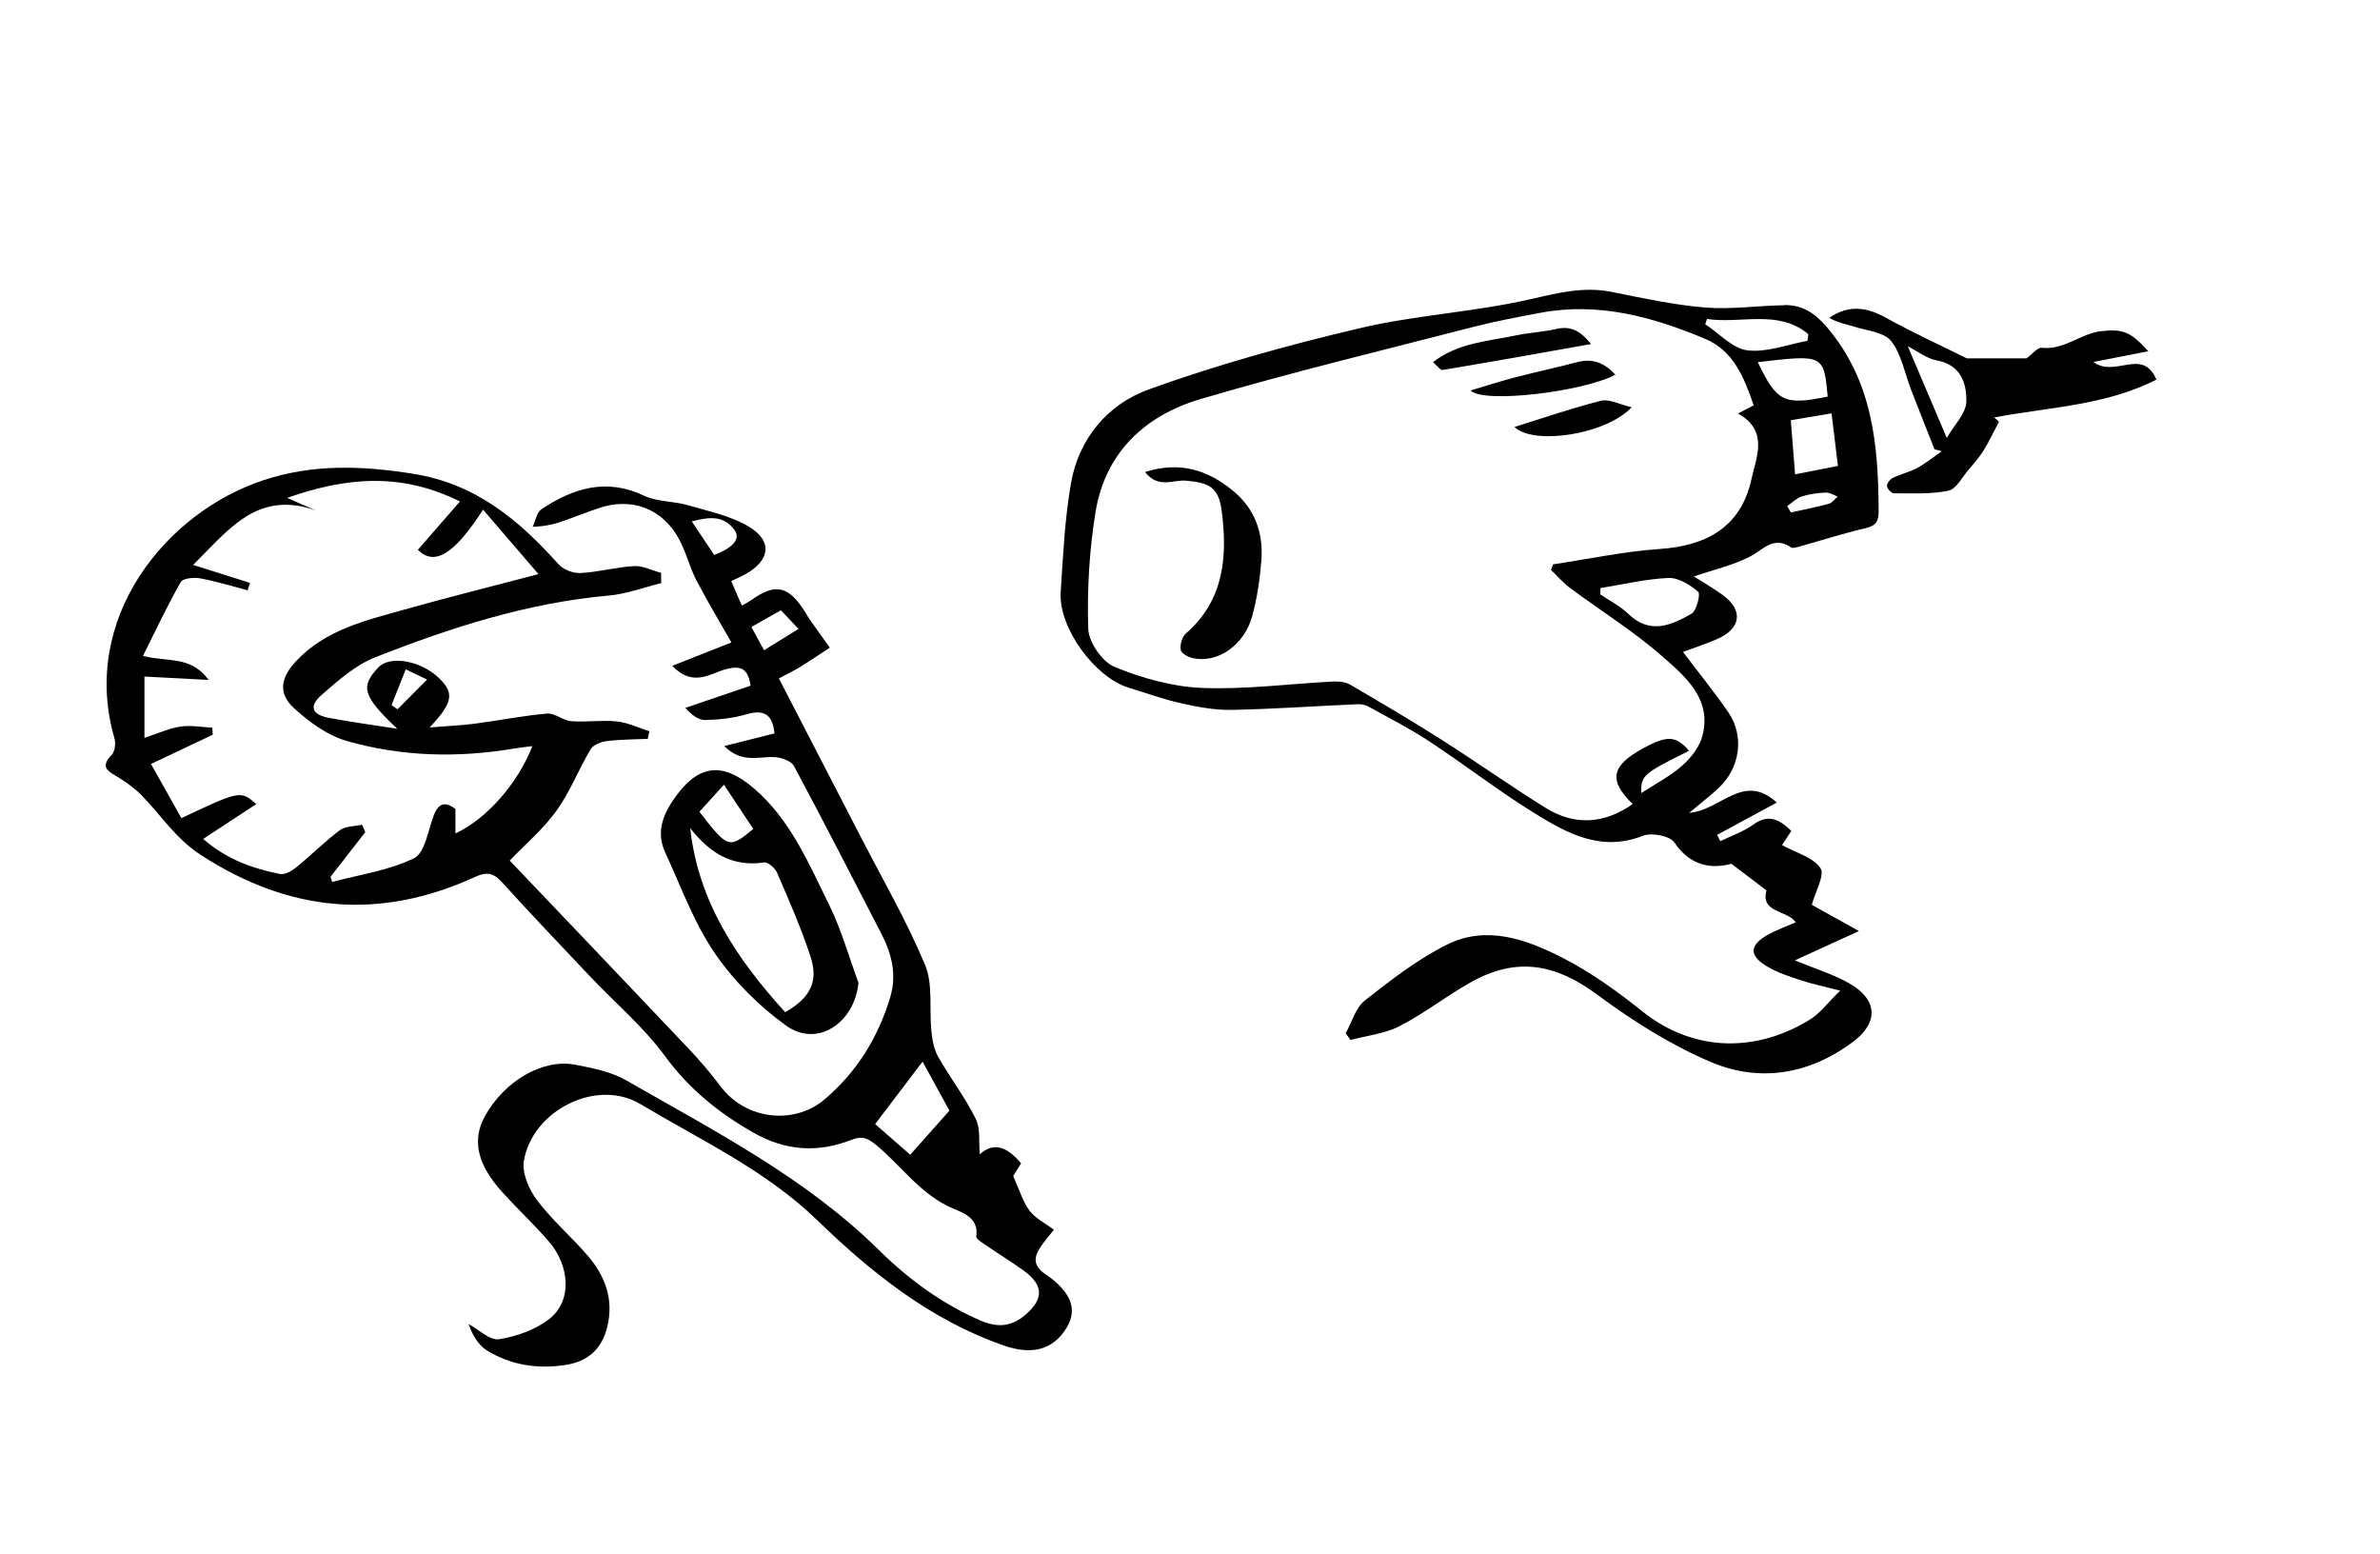 <?xml version="1.0" encoding="UTF-8"?><svg id="b" xmlns="http://www.w3.org/2000/svg" width="406" height="265" viewBox="0 0 406 265"><path d="m178.4,217.38c-2.32-1.62-2.04-3.07-.74-4.93.6-.86,1.29-1.66,2.12-2.72-1.51-1.14-3.18-1.94-4.17-3.27-1.14-1.52-1.69-3.5-2.77-5.89.09-.14.69-1.1,1.35-2.17-2.17-2.51-4.4-3.88-7.05-1.54-.2-2.04.15-4.35-.7-6.06-1.82-3.67-4.36-6.98-6.4-10.56-.71-1.26-1-2.85-1.15-4.32-.4-3.8.31-8.01-1.09-11.37-3.17-7.59-7.34-14.77-11.12-22.11-4.58-8.89-9.18-17.78-13.81-26.73,1.4-.76,2.57-1.31,3.67-1.99,1.7-1.04,3.34-2.17,5.01-3.26-1.17-1.65-2.35-3.29-3.51-4.94-.27-.39-.5-.8-.74-1.2-2.76-4.42-5.05-4.91-9.14-1.97-.43.31-.92.54-1.61.94-.67-1.54-1.21-2.79-1.81-4.18,1.01-.49,1.76-.8,2.46-1.2,4.19-2.37,4.64-5.64.53-8.1-3.1-1.86-6.89-2.62-10.44-3.66-2.41-.7-5.16-.54-7.37-1.59-6.47-3.09-12.13-1.31-17.56,2.29-.8.53-1.01,1.97-1.49,2.99,2.6-.07,4.27-.63,5.92-1.23,1.78-.64,3.53-1.33,5.32-1.94,5.59-1.9,10.82,0,13.68,5.19,1.22,2.21,1.8,4.77,2.96,7.01,1.9,3.66,4.03,7.2,6.02,10.7-3.66,1.45-6.69,2.64-10.09,3.99,3.59,3.76,6.52,1.24,9.22.55,2.74-.7,3.7.14,4.15,2.83-3.73,1.27-7.43,2.53-11.13,3.79,1.14,1.29,2.28,2.1,3.4,2.07,2.34-.06,4.75-.3,6.99-.97,3.27-.97,4.52.27,4.8,3.26-2.76.69-5.38,1.35-8.57,2.15,3.08,3.06,5.99,1.71,8.68,1.89,1.13.08,2.76.66,3.22,1.52,5.07,9.46,9.95,19.01,14.88,28.54,1.79,3.46,2.71,7.01,1.53,10.92-2.06,6.84-5.67,12.68-11.11,17.33-5.33,4.55-13.56,3.49-17.78-2.11-1.7-2.25-3.54-4.42-5.48-6.47-10.19-10.77-20.44-21.49-30.53-32.09,2.74-2.86,5.77-5.41,8-8.53,2.31-3.22,3.76-7.04,5.81-10.47.46-.77,1.81-1.26,2.81-1.38,2.29-.29,4.62-.27,6.93-.38.09-.43.18-.87.27-1.3-1.85-.58-3.66-1.47-5.55-1.67-2.56-.27-5.2.16-7.77-.04-1.4-.11-2.8-1.41-4.12-1.3-4.09.35-8.14,1.18-12.23,1.71-2.36.31-4.74.41-7.82.66,4.02-4.24,4.23-5.89,1.62-8.41-3.07-2.98-8.35-3.93-10.33-1.86-3.16,3.3-2.69,4.93,3.19,10.49-4.04-.63-7.88-1.14-11.67-1.86-2.9-.55-3.45-1.98-1.22-3.92,2.8-2.44,5.76-5.08,9.14-6.41,12.85-5.06,25.96-9.29,39.86-10.53,3.01-.27,5.95-1.39,8.92-2.12,0-.58-.01-1.17-.02-1.75-1.54-.41-3.1-1.23-4.61-1.15-3.05.17-6.06,1.02-9.11,1.18-1.25.07-2.95-.57-3.76-1.48-6.8-7.6-14.15-13.76-24.88-15.46-8.69-1.37-17.01-1.68-25.41,1.09-16.8,5.52-31.38,23.7-25.48,44.03.25.85.09,2.26-.47,2.83-2.16,2.21-.44,2.87,1.17,3.86,1.38.85,2.74,1.83,3.88,2.99,3.39,3.43,5.81,7.42,10.24,10.28,15.17,9.79,30.52,11.12,46.77,3.66,1.97-.9,3.1-.63,4.53.94,4.91,5.42,9.96,10.71,14.99,16.03,4.3,4.54,9.17,8.65,12.83,13.65,4.12,5.62,9.18,9.68,15.11,13.05,5.45,3.1,10.99,3.44,16.67,1.2,1.9-.75,2.87-.24,4.28.93,4.35,3.62,7.6,8.5,13.14,10.82,1.67.7,4.35,1.63,3.88,4.73-.07.43,1.09,1.11,1.76,1.57,2.11,1.45,4.29,2.78,6.36,4.28,3.33,2.42,3.42,4.74.36,7.43-2.36,2.08-4.78,2.36-7.81,1.04-6.59-2.89-12.16-6.96-17.3-12.02-12.51-12.33-28.06-20.3-43.1-28.93-2.58-1.48-5.76-2.11-8.75-2.67-5.54-1.04-12.05,2.84-15.33,8.77-2.27,4.1-1.34,8.26,3.03,13.06,2.54,2.79,5.3,5.38,7.78,8.22,3.74,4.29,4.05,10.27.2,13.29-2.37,1.86-5.61,3.01-8.62,3.49-1.55.25-3.45-1.66-5.19-2.59.6,1.7,1.57,3.52,3.09,4.47,4.15,2.59,8.86,3.26,13.66,2.47,3.52-.58,5.94-2.63,6.87-6.29,1.23-4.83-.3-8.88-3.39-12.43-2.79-3.2-6.06-6.02-8.59-9.4-1.36-1.81-2.56-4.62-2.2-6.69,1.48-8.59,12.42-14.1,19.87-9.65,10.31,6.16,21.36,11.28,30.14,19.78,9.31,9.02,19.29,16.99,31.76,21.37,4.82,1.69,8.47.85,10.81-3,1.85-3.05.91-6-3.53-9.09Zm-60.38-128.45c2.83-.77,5.48-1.1,7.3,1.5,1.05,1.49-.28,3-3.49,4.22-1.21-1.81-2.43-3.64-3.82-5.72Zm12.32,21.98c-.77-1.43-1.42-2.62-2.16-3.98,1.77-1,3.29-1.86,5.04-2.85,1.05,1.12,1.93,2.05,2.99,3.18-1.91,1.19-3.76,2.33-5.88,3.65Zm-63.55,9.34c.74-1.87,1.49-3.74,2.43-6.09,1.27.61,2.07.99,3.63,1.74-1.89,1.9-3.47,3.48-5.04,5.07-.34-.24-.68-.48-1.01-.72Zm10.9,21.89v-4.16c-1.78-1.37-2.91-.98-3.71,1.12-.97,2.55-1.48,6.35-3.34,7.27-4.29,2.1-9.28,2.79-13.98,4.05-.09-.29-.19-.59-.28-.88,1.98-2.54,3.95-5.07,5.93-7.61-.18-.42-.36-.84-.54-1.26-1.28.28-2.83.2-3.78.91-2.63,1.96-4.95,4.32-7.5,6.39-.75.61-1.93,1.25-2.75,1.09-4.64-.94-9.06-2.47-13.08-5.98,3.21-2.11,6.14-4.03,9.06-5.94-2.67-2.34-2.79-2.32-12.78,2.4-1.66-2.96-3.35-5.97-5.18-9.24,3.83-1.81,7.18-3.4,10.53-4.99-.03-.4-.05-.81-.08-1.21-1.81-.08-3.65-.44-5.41-.18-1.92.28-3.75,1.14-6.16,1.92v-10.45c3.46.18,6.78.35,10.95.57-3.09-4.2-7-2.98-11.2-4.1,2.2-4.4,4.16-8.58,6.44-12.59.37-.65,2.24-.83,3.31-.63,2.73.5,5.41,1.33,8.1,2.03.14-.42.28-.84.41-1.26-3.05-.96-6.1-1.93-9.71-3.06,5.98-5.88,10.94-12.89,20.98-9.27-1.49-.65-2.99-1.31-4.94-2.16,9.92-3.49,19.34-4.44,29.48.61-2.65,3.04-4.92,5.65-7.18,8.24,2.79,2.79,6.15.89,11.12-6.85,3.22,3.75,6.25,7.27,9.46,11-8.16,2.14-15.51,3.97-22.79,6.02-6.67,1.88-13.52,3.43-18.57,8.82-2.59,2.77-3.14,5.45-.36,8.01,2.6,2.39,5.78,4.69,9.1,5.63,9.29,2.65,18.85,2.88,28.42,1.27.92-.15,1.84-.25,3.16-.42-2.49,6.4-7.86,12.46-13.12,14.89Zm77.58,54.8c-1.84-1.61-3.84-3.35-5.98-5.23,2.55-3.36,5.12-6.74,8.09-10.65,1.67,3.05,3.19,5.82,4.58,8.36-2.38,2.68-4.53,5.09-6.68,7.51Zm-33.39-34.45c3.24,4.75,7.56,9.08,12.24,12.44,5.28,3.8,11.64-.43,12.33-7.31-1.65-4.48-2.95-9.13-5.05-13.39-3.47-7.04-6.56-14.4-12.75-19.74-5.54-4.78-9.74-4.09-13.88,2.06-1.94,2.88-2.75,5.71-1.27,8.89,2.67,5.75,4.84,11.87,8.38,17.04Zm1.61-28.66c1.83,2.76,3.43,5.17,5.01,7.55-4.15,3.42-4.32,3.36-9.19-2.94,1.25-1.38,2.56-2.82,4.18-4.6Zm6.83,13.26c.67-.1,1.9.96,2.24,1.75,2.04,4.75,4.14,9.49,5.73,14.4,1.37,4.23-.15,7-4.35,9.39-8.21-9.02-14.84-18.83-16.2-31.39,3.32,4.22,7.09,6.64,12.57,5.86Z" stroke-width="0"/><path d="m304.39,52.06c-4.5.06-9.04.75-13.5.39-5.32-.44-10.61-1.58-15.86-2.65-4.91-1-9.4.19-14.19,1.28-9.53,2.16-19.45,2.66-28.95,4.91-12.14,2.86-24.24,6.2-35.96,10.44-6.95,2.51-11.91,8.36-13.24,16.02-1.06,6.11-1.35,12.37-1.75,18.59-.38,6,5.81,14.48,11.58,16.24,2.99.91,5.94,1.99,8.99,2.67,2.82.63,5.74,1.18,8.6,1.12,7.17-.14,14.34-.65,21.51-.97.62-.03,1.33.13,1.87.43,3.49,1.93,7.06,3.75,10.38,5.94,6.02,3.96,11.73,8.41,17.85,12.19,5.59,3.46,11.38,6.69,18.55,3.88,1.48-.58,4.58,0,5.35,1.14,2.73,3.99,6.19,4.57,9.74,3.64,2.25,1.71,4.08,3.1,5.98,4.54-1.05,3.89,3.54,3.31,4.99,5.44-1.67.73-3.2,1.27-4.61,2.04-3.35,1.83-3.45,3.64-.17,5.55,1.74,1.02,3.73,1.66,5.66,2.3,1.88.62,3.83,1.02,6.7,1.76-2.1,2.05-3.38,3.83-5.1,4.9-8.71,5.43-19.51,5.94-28.66-1.37-4.27-3.42-8.81-6.69-13.66-9.16-6.1-3.11-12.88-5.56-19.58-2.25-5.04,2.49-9.61,6.05-14.07,9.55-1.58,1.24-2.21,3.69-3.28,5.59.27.39.54.77.81,1.16,2.81-.75,5.84-1.06,8.37-2.36,4.2-2.16,7.98-5.13,12.11-7.46,7.82-4.41,14.49-3.2,21.62,2.09,6.02,4.46,12.52,8.58,19.39,11.49,8.34,3.54,16.82,2.1,24.21-3.42,4.46-3.33,4.23-7.23-.57-9.98-2.72-1.56-5.8-2.48-9.32-3.94,3.57-1.63,6.78-3.1,10.94-5-3.39-1.88-6.02-3.34-8.05-4.47.61-2.29,2.27-5.12,1.47-6.27-1.28-1.86-4.17-2.61-6.55-3.92.23-.36.86-1.31,1.59-2.42-2.01-1.92-3.84-2.98-6.51-1.06-1.67,1.2-3.72,1.89-5.6,2.81-.19-.36-.37-.71-.56-1.07,3.34-1.81,6.68-3.62,10.18-5.51-5.68-5.26-9.61,1.38-14.92,1.74,1.98-1.67,3.58-2.89,5.04-4.26,3.63-3.42,4.4-8.82,1.64-12.85-2.37-3.46-5.03-6.72-7.75-10.32,2.03-.76,3.97-1.38,5.83-2.2,4.11-1.8,4.5-4.94.92-7.53-1.61-1.16-3.33-2.16-4.89-3.15,3.28-1.12,6.59-1.87,9.52-3.36,2.31-1.18,4.04-3.63,7.04-1.6.33.23,1.05-.03,1.56-.17,3.73-1.04,7.43-2.23,11.2-3.11,1.75-.41,2.2-1.19,2.19-2.88-.04-11.35-1.03-22.34-8.94-31.53-2.03-2.36-4.2-3.67-7.14-3.63Zm-13.19,2.34c5.76.88,12.16-1.7,17.28,2.59-.05.38-.1.76-.15,1.14-3.42.62-6.94,2.02-10.24,1.62-2.54-.31-4.81-2.89-7.2-4.45.1-.3.2-.59.3-.89Zm-1.51,46.53c.43.37-.26,3.23-1.14,3.74-3.47,2-7.14,3.59-10.81,0-1.35-1.32-3.14-2.2-4.73-3.28v-1.09c3.86-.62,7.72-1.56,11.61-1.73,1.7-.07,3.68,1.17,5.07,2.36Zm9.1-19.25c-1.77,8.14-7.58,11.4-15.65,11.95-6.1.42-12.14,1.71-18.2,2.62l-.35.96c1.09,1.04,2.08,2.21,3.28,3.1,5.24,3.89,10.84,7.36,15.72,11.65,3.92,3.45,8.5,7.26,6.81,13.59-.5,1.88-1.96,3.74-3.47,5.06-2.07,1.81-4.59,3.11-6.95,4.65-.04-3.04.24-3.28,8.16-7.21-2.24-2.59-3.72-2.67-7.85-.42-5.46,2.98-5.93,5.45-1.77,9.5-4.81,3.38-9.86,3.75-14.85.66-6.02-3.74-11.82-7.86-17.81-11.66-5.09-3.24-10.3-6.3-15.5-9.34-.79-.46-1.88-.6-2.82-.56-7.49.38-14.99,1.39-22.45,1.1-5.06-.2-10.25-1.66-14.96-3.59-2.11-.86-4.42-4.22-4.49-6.51-.21-6.61.18-13.33,1.24-19.87,1.64-10.18,8.48-16.52,17.92-19.3,15.39-4.54,31.02-8.3,46.57-12.31,3.76-.97,7.58-1.68,11.4-2.4,9.89-1.87,19.16.68,28.13,4.45,4.75,1.99,6.61,6.49,8.26,11.33-1.06.55-1.76.92-2.68,1.4,5.3,2.92,3.11,7.46,2.3,11.17Zm13.15,4.25c-2.12.58-4.29.99-6.44,1.47-.21-.36-.42-.72-.63-1.08.82-.57,1.57-1.35,2.49-1.65,1.3-.42,2.71-.6,4.08-.66.67-.03,1.37.43,2.06.68-.51.43-.97,1.08-1.55,1.24Zm1.59-6.46c-2.67.52-4.86.95-7.31,1.43-.25-3.11-.48-6.04-.73-9.23,2.22-.37,4.3-.72,6.95-1.17.38,3.1.72,5.97,1.09,8.97Zm-13.67-17.7c11.2-1.33,11.27-1.3,11.92,5.87-7.43,1.52-8.66.93-11.92-5.87Zm68,2.97c-2.41-5.57-6.99-.24-10.75-3,3.64-.71,6.44-1.26,9.37-1.84-3.01-3.3-4.26-3.82-7.97-3.43-3.55.38-6.37,3.28-10.21,2.84-.7-.08-1.52,1.02-2.6,1.81h-10.17c-4.13-2.05-9.11-4.33-13.89-6.97-3.23-1.78-6.25-2.22-9.59.05,1.39.84,2.91,1.08,4.36,1.54,2.16.68,5.04.93,6.21,2.44,1.77,2.28,2.31,5.5,3.4,8.31,1.31,3.38,2.65,6.75,3.98,10.13.41.11.83.23,1.24.34-1.38.96-2.7,2.04-4.17,2.84-1.31.71-2.82,1.04-4.17,1.7-.48.23-1.03.95-1,1.41.03.45.76,1.22,1.18,1.22,3.12,0,6.31.18,9.32-.45,1.33-.28,2.32-2.3,3.41-3.57.91-1.06,1.85-2.13,2.58-3.31.97-1.57,1.76-3.26,2.62-4.9-.28-.23-.55-.47-.83-.7,9.26-1.77,18.91-2,27.67-6.45Zm-32.43,3.79c-.06,2-2.06,3.94-3.33,6.16-2.3-5.4-4.41-10.35-6.65-15.62,1.88.95,3.31,2.11,4.9,2.39,4.15.73,5.17,3.93,5.08,7.07Zm-140.11,11.97c6.02-1.89,10.67-.31,14.9,3.1,3.83,3.09,5.33,7.27,4.95,12.03-.26,3.2-.72,6.43-1.58,9.52-1.38,4.95-5.91,8-10.08,7.1-.8-.17-1.99-.81-2.09-1.4-.15-.88.21-2.23.86-2.79,6.57-5.71,7.14-13.2,6.12-20.99-.53-3.99-2.15-4.77-6.17-5.1-2.11-.17-4.63,1.42-6.9-1.47Zm76.09-21.82c-8.73,1.55-17.01,3.04-25.31,4.42-.4.07-.96-.76-1.65-1.34,4.33-3.34,9.47-3.56,14.33-4.59,2.2-.46,4.49-.55,6.67-1.06,2.44-.58,4.14.28,5.96,2.56Zm4.16,5.23c-5.42,2.89-22.48,4.97-24.71,2.69,2.64-.78,5.04-1.57,7.48-2.21,3.53-.92,7.11-1.67,10.64-2.61,2.71-.73,4.74.11,6.59,2.13Zm2.77,5.55c-4.47,4.75-16.84,6.48-19.99,3.36,4.96-1.54,9.81-3.23,14.77-4.47,1.4-.35,3.12.62,5.22,1.11Z" stroke-width="0"/></svg>
